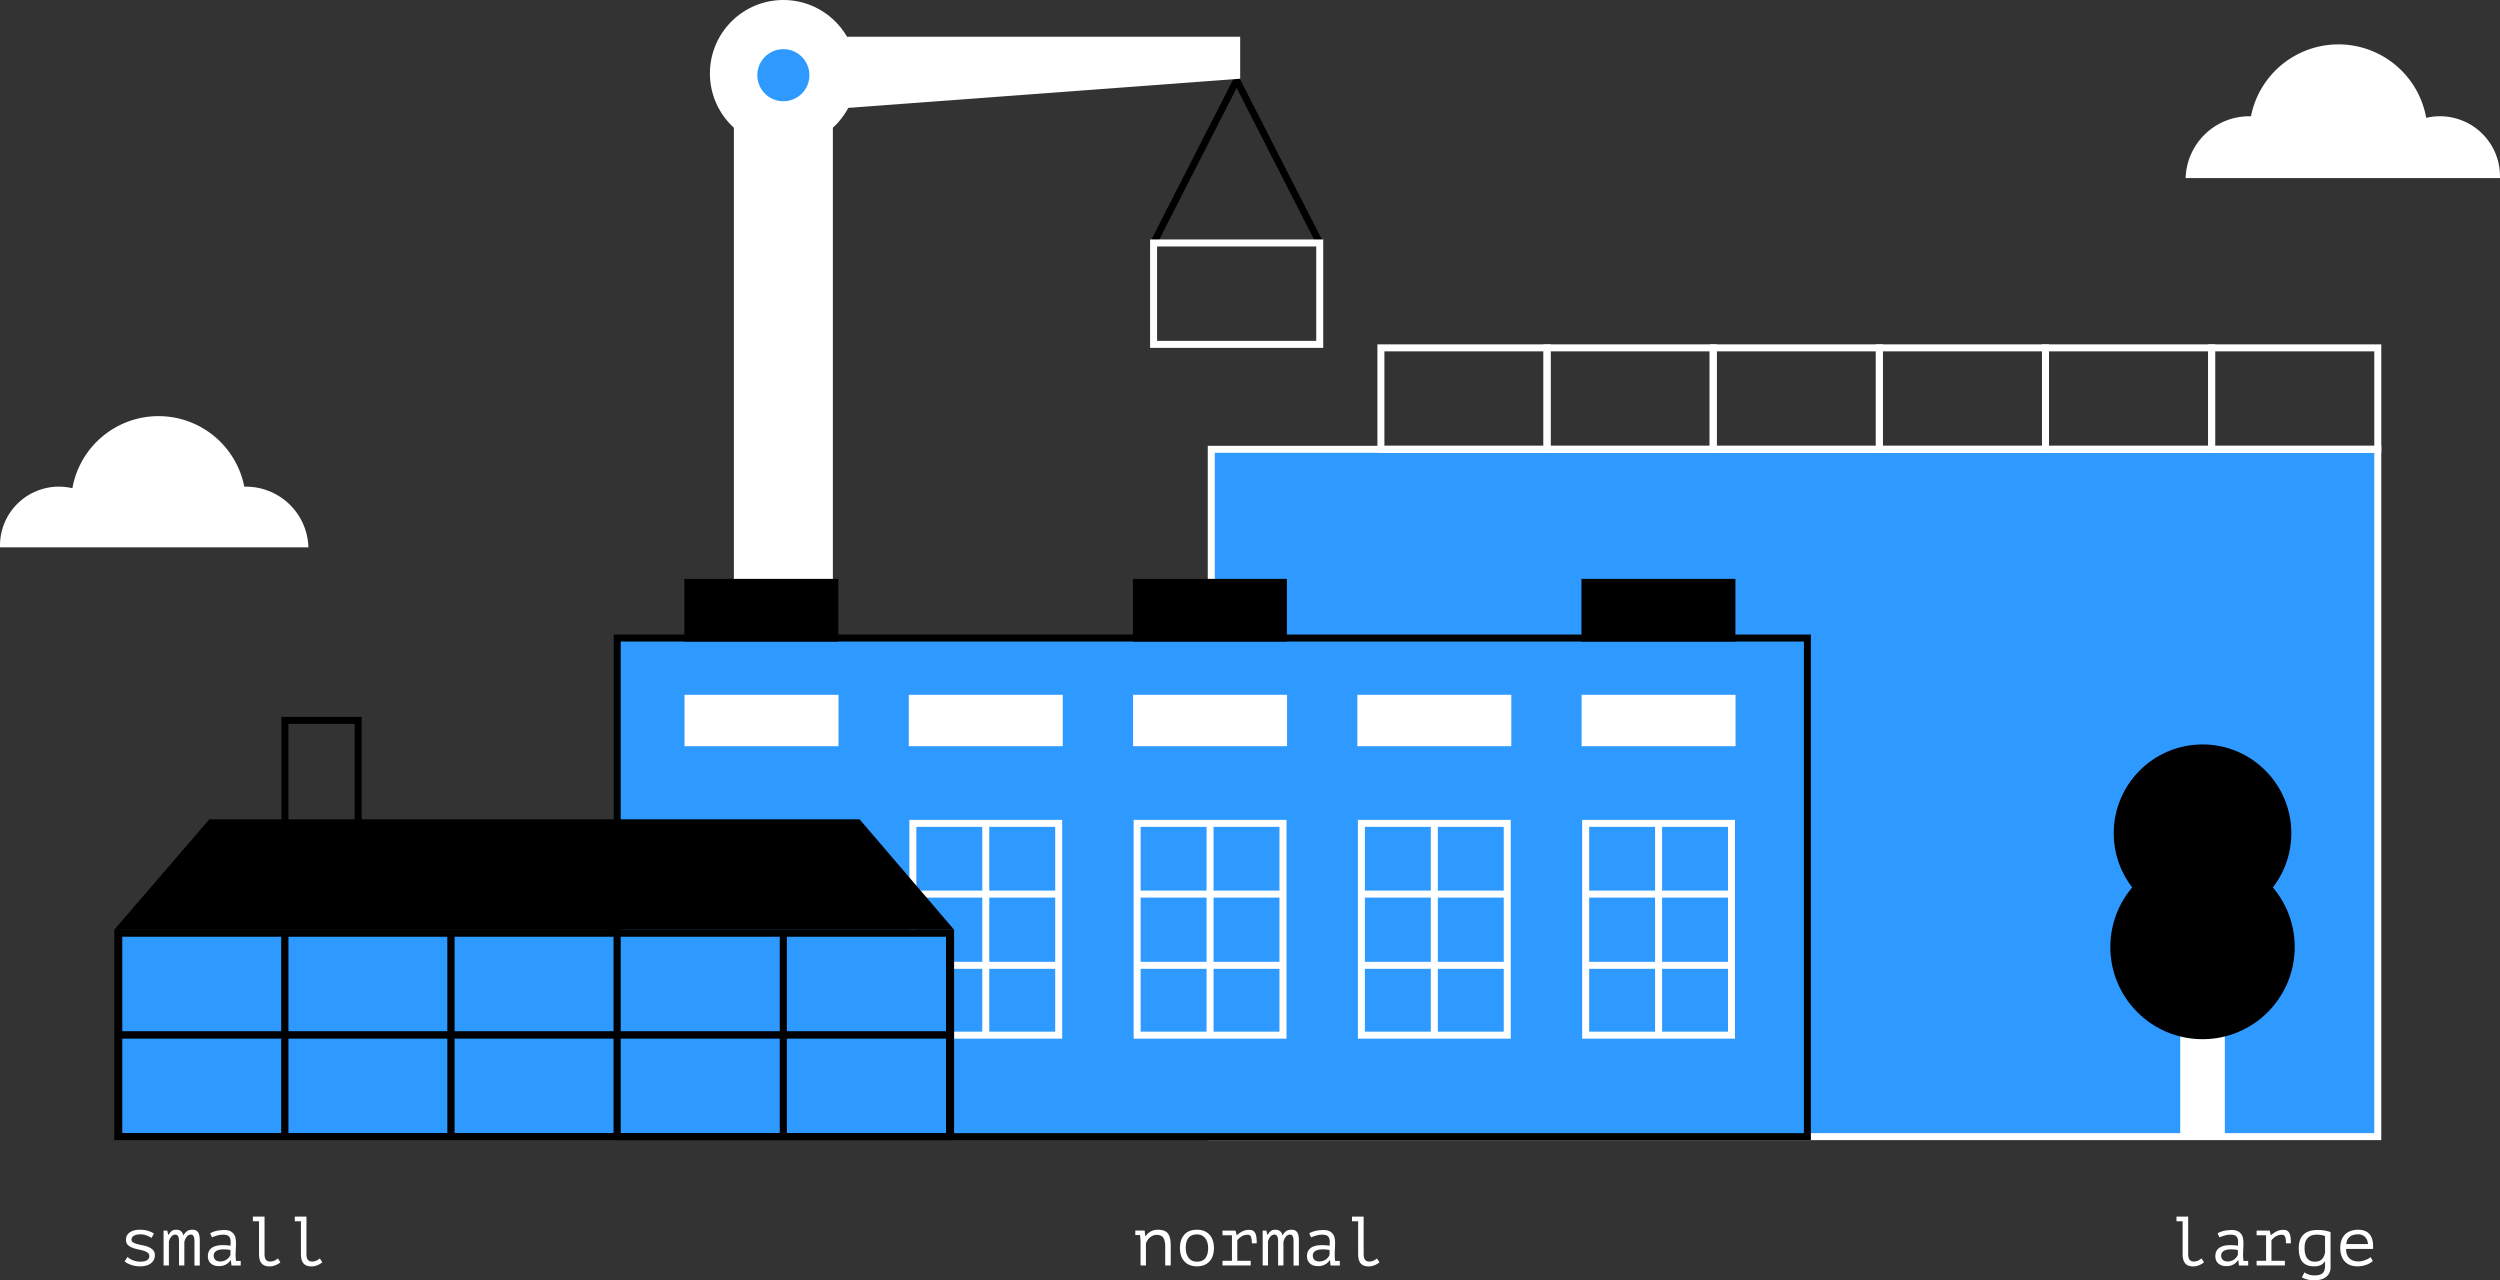 <svg xmlns="http://www.w3.org/2000/svg" width="1429.46" height="732.06" xml:space="preserve"><rect width="100%" height="100%" fill="#333333" stroke="none"/><path fill="#FFF" d="M419.62 21h56.6v343.82h-56.6z"/><path fill="#2E9AFF" d="M692.58 256.9h667v393h-667z"/><path fill="#FFF" d="M1361.58 651.9h-671v-397h671v397zm-667-4h663v-389h-663v389z"/><path fill="#2E9AFF" d="M352.92 364.82h680.51v285.07H352.92z"/><path d="M1035.44 651.9H350.92V362.83h684.52V651.9zm-680.52-4h676.52V366.83H354.92V647.9z"/><path d="M647.78 330.99h88.04v35.83h-88.04zm256.47 0h88.04v35.83h-88.04z"/><path fill="#FFF" d="M391.4 397.27h88.04v29.41H391.4zm128.23 0h88.04v29.41h-88.04zm128.24 0h88.04v29.41h-88.04zm128.23 0h88.04v29.41H776.1zm128.23 0h88.04v29.41h-88.04zM731.58 472.8v117.1H652.2V472.8h79.4m4-4h-87.4v125.1h87.4V468.8zm-132.25 4v117.1h-79.39V472.8h79.39m4-4h-87.39v125.1h87.39V468.8zm252.47 4v117.1h-79.4V472.8h79.4m4-4h-87.4v125.1h87.4V468.8zm124.22 4v117.1h-79.38V472.8h79.38m4-4h-87.38v125.1h87.38V468.8z"/><path fill="#FFF" d="M689.89 470.48h4v121.14h-4z"/><path fill="#FFF" d="M650.57 549.95h82.56v4h-82.56zm0-40.72h82.56v4h-82.56zm-128.19 40.72h82.56v4h-82.56zm0-40.72h82.56v4h-82.56z"/><path fill="#FFF" d="M561.65 470.48h4v121.14h-4zm256.47 0h4v121.14h-4zm128.23 0h4v121.14h-4z"/><path fill="#FFF" d="M778.84 549.95h82.56v4h-82.56zm0-40.72h82.56v4h-82.56zm128.15 40.72h82.56v4h-82.56zm0-40.72h82.56v4h-82.56z"/><path d="M391.32 330.99h88.04v35.83h-88.04z"/><path fill="#2E9AFF" d="M67.34 533.61h476.2v116.28H67.34z"/><path d="M545.54 651.9H65.34V531.6h480.2v120.3zm-476.2-4h472.2V535.6H69.34v112.3zm.64-118.29 50.63-59.13h369.96l50.63 59.13z"/><path d="m489.64 472.48 47.21 55.13H74.32l47.21-55.13h368.11m1.85-4h-371.8L65.34 531.6h480.2l-54.05-63.13z"/><path d="M206.8 472.96h-45.88V409.9h45.87v63.06zm-41.88-4h37.87V413.9h-37.87v55.06z"/><path fill="#2E9AFF" d="M67.92 591.83h95v58h-95z"/><path d="M162.92 651.83h-95a2 2 0 0 1-2-2v-58c0-1.1.9-2 2-2h95a2 2 0 0 1 2 2v58a2 2 0 0 1-2 2zm-93-4h91v-54h-91v54z"/><path fill="#2E9AFF" d="M162.92 591.83h95v58h-95z"/><path d="M259.92 651.83h-99v-62h99v62zm-95-4h91v-54h-91v54z"/><path fill="#2E9AFF" d="M67.92 533.61h95v58h-95z"/><path d="M162.92 593.61h-95a2 2 0 0 1-2-2v-58c0-1.1.9-2 2-2h95a2 2 0 0 1 2 2v58a2 2 0 0 1-2 2zm-93-4h91v-54h-91v54z"/><path fill="#2E9AFF" d="M162.92 533.61h95v58h-95z"/><path d="M257.92 593.61h-95a2 2 0 0 1-2-2v-58c0-1.1.9-2 2-2h95a2 2 0 0 1 2 2v58a2 2 0 0 1-2 2zm-93-4h91v-54h-91v54z"/><path fill="#2E9AFF" d="M257.92 591.83h95v58h-95z"/><path d="M352.92 651.83h-95a2 2 0 0 1-2-2v-58c0-1.1.9-2 2-2h95a2 2 0 0 1 2 2v58a2 2 0 0 1-2 2zm-93-4h91v-54h-91v54z"/><path fill="#2E9AFF" d="M352.92 591.83h95v58h-95z"/><path d="M447.92 651.83h-95a2 2 0 0 1-2-2v-58c0-1.1.9-2 2-2h95a2 2 0 0 1 2 2v58a2 2 0 0 1-2 2zm-93-4h91v-54h-91v54z"/><path fill="#2E9AFF" d="M257.92 533.61h95v58h-95z"/><path d="M352.92 593.61h-95a2 2 0 0 1-2-2v-58c0-1.1.9-2 2-2h95a2 2 0 0 1 2 2v58a2 2 0 0 1-2 2zm-93-4h91v-54h-91v54z"/><path fill="#2E9AFF" d="M352.92 533.61h95v58h-95z"/><path d="M447.92 593.61h-95a2 2 0 0 1-2-2v-58c0-1.1.9-2 2-2h95a2 2 0 0 1 2 2v58a2 2 0 0 1-2 2zm-93-4h91v-54h-91v54z"/><path fill="#2E9AFF" d="M447.92 591.83h95v58h-95z"/><path d="M542.92 651.83h-95a2 2 0 0 1-2-2v-58c0-1.1.9-2 2-2h95a2 2 0 0 1 2 2v58a2 2 0 0 1-2 2zm-93-4h91v-54h-91v54z"/><path fill="#2E9AFF" d="M447.92 533.61h95v58h-95z"/><path d="M542.92 593.61h-95a2 2 0 0 1-2-2v-58c0-1.1.9-2 2-2h95a2 2 0 0 1 2 2v58a2 2 0 0 1-2 2zm-93-4h91v-54h-91v54z"/><path fill="#FFF" d="M886.58 258.9h-99v-62h99v62zm-95-4h91v-54h-91v54z"/><path fill="#FFF" d="M981.58 258.9h-99v-62h99v62zm-95-4h91v-54h-91v54z"/><path fill="#FFF" d="M1076.58 258.9h-99v-62h99v62zm-95-4h91v-54h-91v54z"/><path fill="#FFF" d="M1171.58 258.9h-99v-62h99v62zm-95-4h91v-54h-91v54z"/><path fill="#FFF" d="M1266.58 258.9h-99v-62h99v62zm-95-4h91v-54h-91v54z"/><path fill="#FFF" d="M1361.58 258.9h-99v-62h99v62zm-95-4h91v-54h-91v54zm-19.96 268.02h25.5V649.9h-25.5z"/><circle cx="1259.37" cy="541.48" r="52.71"/><circle cx="1259.37" cy="476.43" r="50.77"/><path d="M85.38 718.2c0-.85-.33-1.51-1-1.98a8.14 8.14 0 0 0-2.46-1.12c-.99-.28-2.06-.54-3.21-.78a18.51 18.51 0 0 1-3.2-.96 7.2 7.2 0 0 1-2.48-1.61c-.66-.68-1-1.63-1-2.86a4.9 4.9 0 0 1 2.4-4.37 7.96 7.96 0 0 1 2.52-1.04c.96-.23 1.96-.34 3-.34a14.75 14.75 0 0 1 8.03 2.15l-1.28 2.52c-.87-.48-1.82-.94-2.84-1.38a9.78 9.78 0 0 0-3.85-.65 8.4 8.4 0 0 0-1.73.18c-.57.12-1.09.3-1.55.54a3.1 3.1 0 0 0-1.12.93c-.28.4-.42.86-.42 1.42 0 .7.34 1.23 1 1.6.66.37 1.49.69 2.47.94.98.25 2.05.5 3.2.72 1.16.23 2.23.55 3.21.98.99.42 1.8 1 2.47 1.72.67.72 1 1.69 1 2.91 0 1.84-.73 3.36-2.18 4.56-1.45 1.2-3.63 1.8-6.53 1.8a15.54 15.54 0 0 1-7.03-1.78 8.49 8.49 0 0 1-1.52-1.02l1.6-2.6c.31.32.74.65 1.27.98a11.66 11.66 0 0 0 8.02 1.6c.63-.12 1.18-.3 1.66-.56.48-.26.85-.59 1.13-1 .28-.42.42-.92.42-1.5zm16.98 5.4v-13.31c0-.56-.02-1.1-.06-1.62a5.49 5.49 0 0 0-.28-1.4 2.24 2.24 0 0 0-.64-.98 1.63 1.63 0 0 0-1.1-.35c-.9 0-1.67.37-2.3 1.11a7.5 7.5 0 0 0-1.41 2.8v13.74h-3.04v-19.97h2.08l.6 2.44h.16c.26-.4.52-.78.78-1.14.25-.36.54-.68.87-.94a3.6 3.6 0 0 1 1.18-.62 5.68 5.68 0 0 1 2.96-.04 3.49 3.49 0 0 1 2.12 1.58c.26.43.44.94.52 1.56a8.42 8.42 0 0 1 2.05-2.44c.76-.58 1.8-.88 3.14-.88.88 0 1.6.15 2.14.44.54.3.97.71 1.28 1.26.3.55.52 1.2.64 1.96s.18 1.6.18 2.53v14.27h-3.04V710c0-.56-.03-1.08-.08-1.58a4.87 4.87 0 0 0-.3-1.3 2.16 2.16 0 0 0-.6-.88c-.25-.2-.6-.31-1.02-.31-.93 0-1.72.37-2.35 1.11a7.44 7.44 0 0 0-1.44 3.2v13.34h-3.04zm17.82-18.42c1.14-.67 2.44-1.15 3.87-1.44s2.85-.44 4.24-.44c1.36 0 2.47.21 3.34.64a5.43 5.43 0 0 1 3.03 3.97c.17.87.26 1.74.26 2.62 0 1.01-.03 2.1-.08 3.23-.05 1.15-.1 2.3-.12 3.44 0 1.33.08 2.6.24 3.8h2.68v2.6h-5.28l-.36-3h-.2c-.16.24-.4.55-.72.92a6.7 6.7 0 0 1-1.26 1.1 7.88 7.88 0 0 1-4.55 1.34c-1.98 0-3.54-.51-4.69-1.52s-1.72-2.4-1.72-4.16c0-1.36.3-2.49.9-3.4s1.46-1.6 2.59-2.07a11.9 11.9 0 0 1 4.06-.84 27.4 27.4 0 0 1 5.35.32c.14-1.23.16-2.25.06-3.06a4.2 4.2 0 0 0-.64-1.94 2.7 2.7 0 0 0-1.4-1.02 7.1 7.1 0 0 0-2.22-.3c-1.2 0-2.36.17-3.45.5-1.1.34-2.07.68-2.93 1.02l-1-2.31zm5.91 16.1a6.32 6.32 0 0 0 4.95-2.5c.33-.44.57-.86.73-1.26v-2.8a22.78 22.78 0 0 0-3.84-.36c-1.17 0-2.18.13-3.04.38s-1.51.65-2 1.18a3 3 0 0 0-.71 2.08c0 .88.3 1.64.9 2.3.6.65 1.6.98 3.01.98zm18.5-25.65h6.67v21.25c0 1.63.27 2.77.82 3.44.54.66 1.35 1 2.42 1 .74 0 1.45-.14 2.13-.4a9.45 9.45 0 0 0 2.26-1.36l1.44 2.2c-.43.37-.9.7-1.4 1a10.53 10.53 0 0 1-3.17 1.2 8.52 8.52 0 0 1-4.13-.22 4.5 4.5 0 0 1-1.94-1.23 5.42 5.42 0 0 1-1.19-2.21 12.4 12.4 0 0 1-.4-3.42V698.3h-3.51v-2.67zm23.97 0h6.67v21.25c0 1.63.27 2.77.82 3.44.54.66 1.35 1 2.42 1 .74 0 1.45-.14 2.13-.4a9.45 9.45 0 0 0 2.26-1.36l1.44 2.2a10.5 10.5 0 0 1-4.57 2.2 8.52 8.52 0 0 1-4.13-.22 4.5 4.5 0 0 1-1.94-1.23c-.52-.55-.92-1.3-1.19-2.21s-.4-2.06-.4-3.42V698.3h-3.51v-2.67zm483.59 14.97a29.75 29.75 0 0 0-.08-2.13 35.74 35.74 0 0 0-.24-2.26h-2.68v-2.6h5.35l.36 3.24h.2c.27-.45.62-.9 1.06-1.34a8.27 8.27 0 0 1 5.77-2.37c1.23 0 2.32.13 3.26.4.94.26 1.73.74 2.36 1.42a6.5 6.5 0 0 1 1.41 2.75c.32 1.16.48 2.63.48 4.42v11.46h-3.15v-10.84c0-2.2-.36-3.87-1.08-4.98-.71-1.12-2.01-1.68-3.9-1.68a5.1 5.1 0 0 0-2 .42 6.97 6.97 0 0 0-3.17 2.67c-.4.6-.7 1.23-.88 1.9v12.51h-3.07v-12.98zm22.53 3c0-3.22.84-5.77 2.52-7.65 1.68-1.87 4.08-2.81 7.2-2.81 1.67 0 3.11.27 4.33.82a8.53 8.53 0 0 1 4.79 5.53c.39 1.28.58 2.65.58 4.11 0 1.6-.21 3.05-.64 4.34a8.32 8.32 0 0 1-4.94 5.4c-1.2.49-2.59.73-4.13.73-1.65 0-3.1-.27-4.31-.82a8.43 8.43 0 0 1-4.82-5.53 14.2 14.2 0 0 1-.58-4.12zm3.32 0c0 .94.11 1.87.34 2.8s.59 1.77 1.1 2.52a5.7 5.7 0 0 0 1.97 1.8 6 6 0 0 0 2.96.68c2.13 0 3.73-.66 4.8-1.98s1.61-3.26 1.61-5.81c0-.96-.1-1.9-.33-2.82a7.53 7.53 0 0 0-1.12-2.5 5.91 5.91 0 0 0-1.99-1.8 6 6 0 0 0-2.97-.67c-2.12 0-3.72.65-4.78 1.95-1.06 1.3-1.6 3.25-1.6 5.84zm21.01 10v-2.68h5.4v-14.63H699v-2.67h7.48l.63 2.6h.2a13.9 13.9 0 0 1 3.04-2.12 8.51 8.51 0 0 1 4-.88c.9 0 1.63.17 2.17.52.55.35.98.85 1.28 1.52.3.66.51 1.47.62 2.41.1.95.16 2.02.16 3.22l-2.8.04c0-1.69-.17-2.93-.5-3.73a1.81 1.81 0 0 0-1.82-1.18 6.58 6.58 0 0 0-3.97 1.23c-.5.35-.91.7-1.26 1.04-.35.34-.6.63-.76.87v11.76h7.67v2.67H699zm31.8 0v-13.31c0-.56-.02-1.1-.06-1.62a5.58 5.58 0 0 0-.28-1.4 2.24 2.24 0 0 0-.64-.98 1.63 1.63 0 0 0-1.1-.35c-.9 0-1.67.37-2.3 1.11a7.46 7.46 0 0 0-1.41 2.8v13.74h-3.04v-19.97h2.08l.6 2.44h.16c.26-.4.52-.78.78-1.14.25-.36.54-.68.88-.94a3.7 3.7 0 0 1 1.18-.62 5.67 5.67 0 0 1 2.95-.04 3.49 3.49 0 0 1 2.12 1.58c.27.43.44.94.52 1.56a8.42 8.42 0 0 1 2.06-2.44c.76-.58 1.8-.88 3.13-.88.88 0 1.6.15 2.14.44.55.3.97.71 1.28 1.26.3.55.52 1.2.64 1.96s.18 1.6.18 2.53v14.27h-3.04V710c0-.56-.02-1.08-.08-1.58a4.87 4.87 0 0 0-.3-1.3 2.14 2.14 0 0 0-.6-.88c-.25-.2-.59-.31-1.01-.31a3 3 0 0 0-2.36 1.11 7.43 7.43 0 0 0-1.44 3.2v13.34h-3.04zm17.82-18.42a12.68 12.68 0 0 1 3.88-1.44c1.43-.3 2.85-.44 4.23-.44 1.36 0 2.47.21 3.34.64a5.42 5.42 0 0 1 3.03 3.97c.18.87.26 1.74.26 2.62a61 61 0 0 1-.08 3.23c-.05 1.15-.1 2.3-.12 3.44 0 1.33.08 2.6.24 3.8h2.68v2.6h-5.28l-.35-3h-.2a7.13 7.13 0 0 1-1.99 2.02 7.9 7.9 0 0 1-4.55 1.34c-1.97 0-3.53-.51-4.68-1.52s-1.73-2.4-1.73-4.16c0-1.36.3-2.49.9-3.4a5.7 5.7 0 0 1 2.59-2.07 11.9 11.9 0 0 1 4.07-.84 27.4 27.4 0 0 1 5.35.32c.13-1.23.15-2.25.06-3.06-.1-.81-.31-1.46-.65-1.94s-.8-.82-1.4-1.02c-.6-.2-1.34-.3-2.23-.3-1.2 0-2.35.17-3.44.5-1.1.34-2.07.68-2.93 1.02l-1-2.31zm5.91 16.1a6.32 6.32 0 0 0 4.95-2.5c.33-.44.57-.86.72-1.26v-2.8c-1.38-.24-2.66-.36-3.83-.36s-2.18.13-3.04.38-1.51.65-2 1.18a3 3 0 0 0-.71 2.08c0 .88.3 1.64.9 2.3.6.65 1.6.98 3.01.98zm18.5-25.65h6.67v21.25c0 1.63.27 2.77.82 3.44.55.66 1.35 1 2.42 1 .74 0 1.46-.14 2.14-.4a9.44 9.44 0 0 0 2.25-1.36l1.44 2.2a10.52 10.52 0 0 1-4.57 2.2 8.5 8.5 0 0 1-4.13-.22 4.5 4.5 0 0 1-1.94-1.23c-.52-.55-.91-1.3-1.18-2.21s-.4-2.06-.4-3.42V698.3h-3.52v-2.67zm471.44 0h6.68v21.25c0 1.63.27 2.77.81 3.44.55.66 1.36 1 2.42 1 .75 0 1.46-.14 2.14-.4s1.43-.72 2.26-1.36l1.44 2.2a10.45 10.45 0 0 1-4.57 2.2 8.52 8.52 0 0 1-4.13-.22 4.5 4.5 0 0 1-1.94-1.23c-.52-.55-.92-1.3-1.19-2.21s-.4-2.06-.4-3.42V698.3h-3.51v-2.67zm23.54 9.55a12.68 12.68 0 0 1 3.87-1.44 21.2 21.2 0 0 1 4.23-.44 7.5 7.5 0 0 1 3.34.64 5.44 5.44 0 0 1 3.04 3.97c.17.87.26 1.74.26 2.62 0 1.01-.03 2.1-.08 3.23-.06 1.15-.1 2.3-.12 3.44 0 1.33.08 2.6.24 3.8h2.68v2.6h-5.28l-.36-3h-.2c-.16.24-.4.55-.72.92a6.7 6.7 0 0 1-1.26 1.1 7.89 7.89 0 0 1-4.55 1.34c-1.98 0-3.54-.51-4.69-1.52s-1.72-2.4-1.72-4.16c0-1.36.3-2.49.9-3.4a5.7 5.7 0 0 1 2.58-2.07 11.9 11.9 0 0 1 4.07-.84c1.59-.08 3.37.03 5.35.32.13-1.23.15-2.25.06-3.06-.1-.81-.3-1.46-.64-1.94s-.8-.82-1.4-1.02c-.6-.2-1.34-.3-2.23-.3-1.2 0-2.35.17-3.44.5-1.1.34-2.07.68-2.93 1.02l-1-2.31zm5.9 16.1a6.28 6.28 0 0 0 5.67-3.76v-2.8a22.76 22.76 0 0 0-3.82-.36c-1.18 0-2.19.13-3.04.38-.85.26-1.52.65-2 1.18a3 3 0 0 0-.72 2.08c0 .88.3 1.64.9 2.3.6.65 1.6.98 3.02.98zm16.38 2.32v-2.68h5.4v-14.63h-5.4v-2.67h7.48l.64 2.6h.2a13.9 13.9 0 0 1 3.04-2.12 8.51 8.51 0 0 1 4-.88c.9 0 1.62.17 2.17.52.54.35.97.85 1.28 1.52.3.66.51 1.47.62 2.41.1.95.16 2.02.16 3.22l-2.8.04c0-1.69-.17-2.93-.5-3.73a1.82 1.82 0 0 0-1.82-1.18 6.59 6.59 0 0 0-3.97 1.23 9.43 9.43 0 0 0-2.02 1.91v11.76h7.67v2.67h-16.14zm42.28 1a7.2 7.2 0 0 1-.72 3.29 6.5 6.5 0 0 1-1.98 2.34 8.93 8.93 0 0 1-2.94 1.37c-1.12.31-2.33.46-3.64.46-1.57 0-2.94-.16-4.1-.48s-2.2-.73-3.05-1.23l1.52-2.84c.24.21.55.42.94.62a10.08 10.08 0 0 0 2.94.98 11.37 11.37 0 0 0 4.62-.16c.78-.21 1.42-.55 1.9-1s.82-1.04 1.03-1.76.32-1.6.32-2.64v-2.23h-.16a6.2 6.2 0 0 1-2.35 2.04c-.96.47-2.2.71-3.7.71-3.04 0-5.26-.84-6.68-2.53-1.42-1.7-2.13-4.32-2.13-7.9 0-3.4.9-5.98 2.71-7.72 1.81-1.75 4.5-2.62 8.07-2.62 1.65 0 3.06.11 4.22.34 1.16.23 2.22.52 3.17.86v20.1zm-8.91-3.2c1.61 0 2.88-.43 3.8-1.26.93-.84 1.58-2.13 1.95-3.86v-9.47c-1.16-.56-2.79-.84-4.88-.84-2.12 0-3.78.63-5 1.88-1.22 1.25-1.82 3.17-1.82 5.75 0 1.15.1 2.2.31 3.14a7.2 7.2 0 0 0 1.01 2.46 4.8 4.8 0 0 0 1.83 1.62 6.1 6.1 0 0 0 2.8.58zm33.07-.32a11.84 11.84 0 0 1-3.83 2.15 15.43 15.43 0 0 1-4.95.84c-1.6 0-3.01-.25-4.24-.74s-2.25-1.2-3.07-2.11c-.83-.92-1.45-2.02-1.88-3.3s-.64-2.72-.64-4.31c0-1.68.23-3.17.7-4.48a8.7 8.7 0 0 1 2.02-3.28 8.8 8.8 0 0 1 3.2-2.01 12.73 12.73 0 0 1 7.5-.26c1.1.3 2.06.84 2.9 1.65a7.95 7.95 0 0 1 1.94 3.36c.45 1.43.6 3.27.47 5.53h-15.42c0 2.4.65 4.2 1.94 5.38 1.29 1.18 3 1.77 5.16 1.77.71 0 1.42-.08 2.13-.26.7-.17 1.37-.38 2.01-.62a10.47 10.47 0 0 0 2.83-1.6l1.23 2.29zm-8.4-15.3c-.88 0-1.71.09-2.5.27-.78.2-1.47.5-2.06.94a5.13 5.13 0 0 0-1.48 1.72c-.38.7-.63 1.58-.73 2.62h12.38a6.15 6.15 0 0 0-1.7-4.1 5.37 5.37 0 0 0-3.92-1.46z" fill="#FFF"/><path d="M754.6 140.91a2 2 0 0 1-1.78-1.09L707.1 50.3l-45.71 89.52a2 2 0 0 1-3.57-1.81l47.5-93.02a2 2 0 0 1 3.56 0l47.5 93.02a2 2 0 0 1-1.77 2.9z"/><path fill="#FFF" d="M756.6 198.91h-99v-62h99v62zm-95-4h91v-54h-91v54zM709.11 45 467.12 63V21h241.99z"/><circle fill="#FFF" cx="447.92" cy="42" r="42"/><circle fill="#2E9AFF" cx="447.92" cy="43" r="14.9"/><path fill="#FFF" d="m1429.43 101.81.03-1.02a34.32 34.32 0 0 0-42.19-33.4 50.98 50.98 0 0 0-100.2-.9l-.95-.02a36.44 36.44 0 0 0-36.41 35.35h179.72zM.03 312.95c-.01-.34-.03-.67-.03-1.01a33.67 33.67 0 0 1 41.39-32.78 50.01 50.01 0 0 1 98.3-.87l.93-.02a35.75 35.75 0 0 1 35.73 34.68H.03z"/></svg>